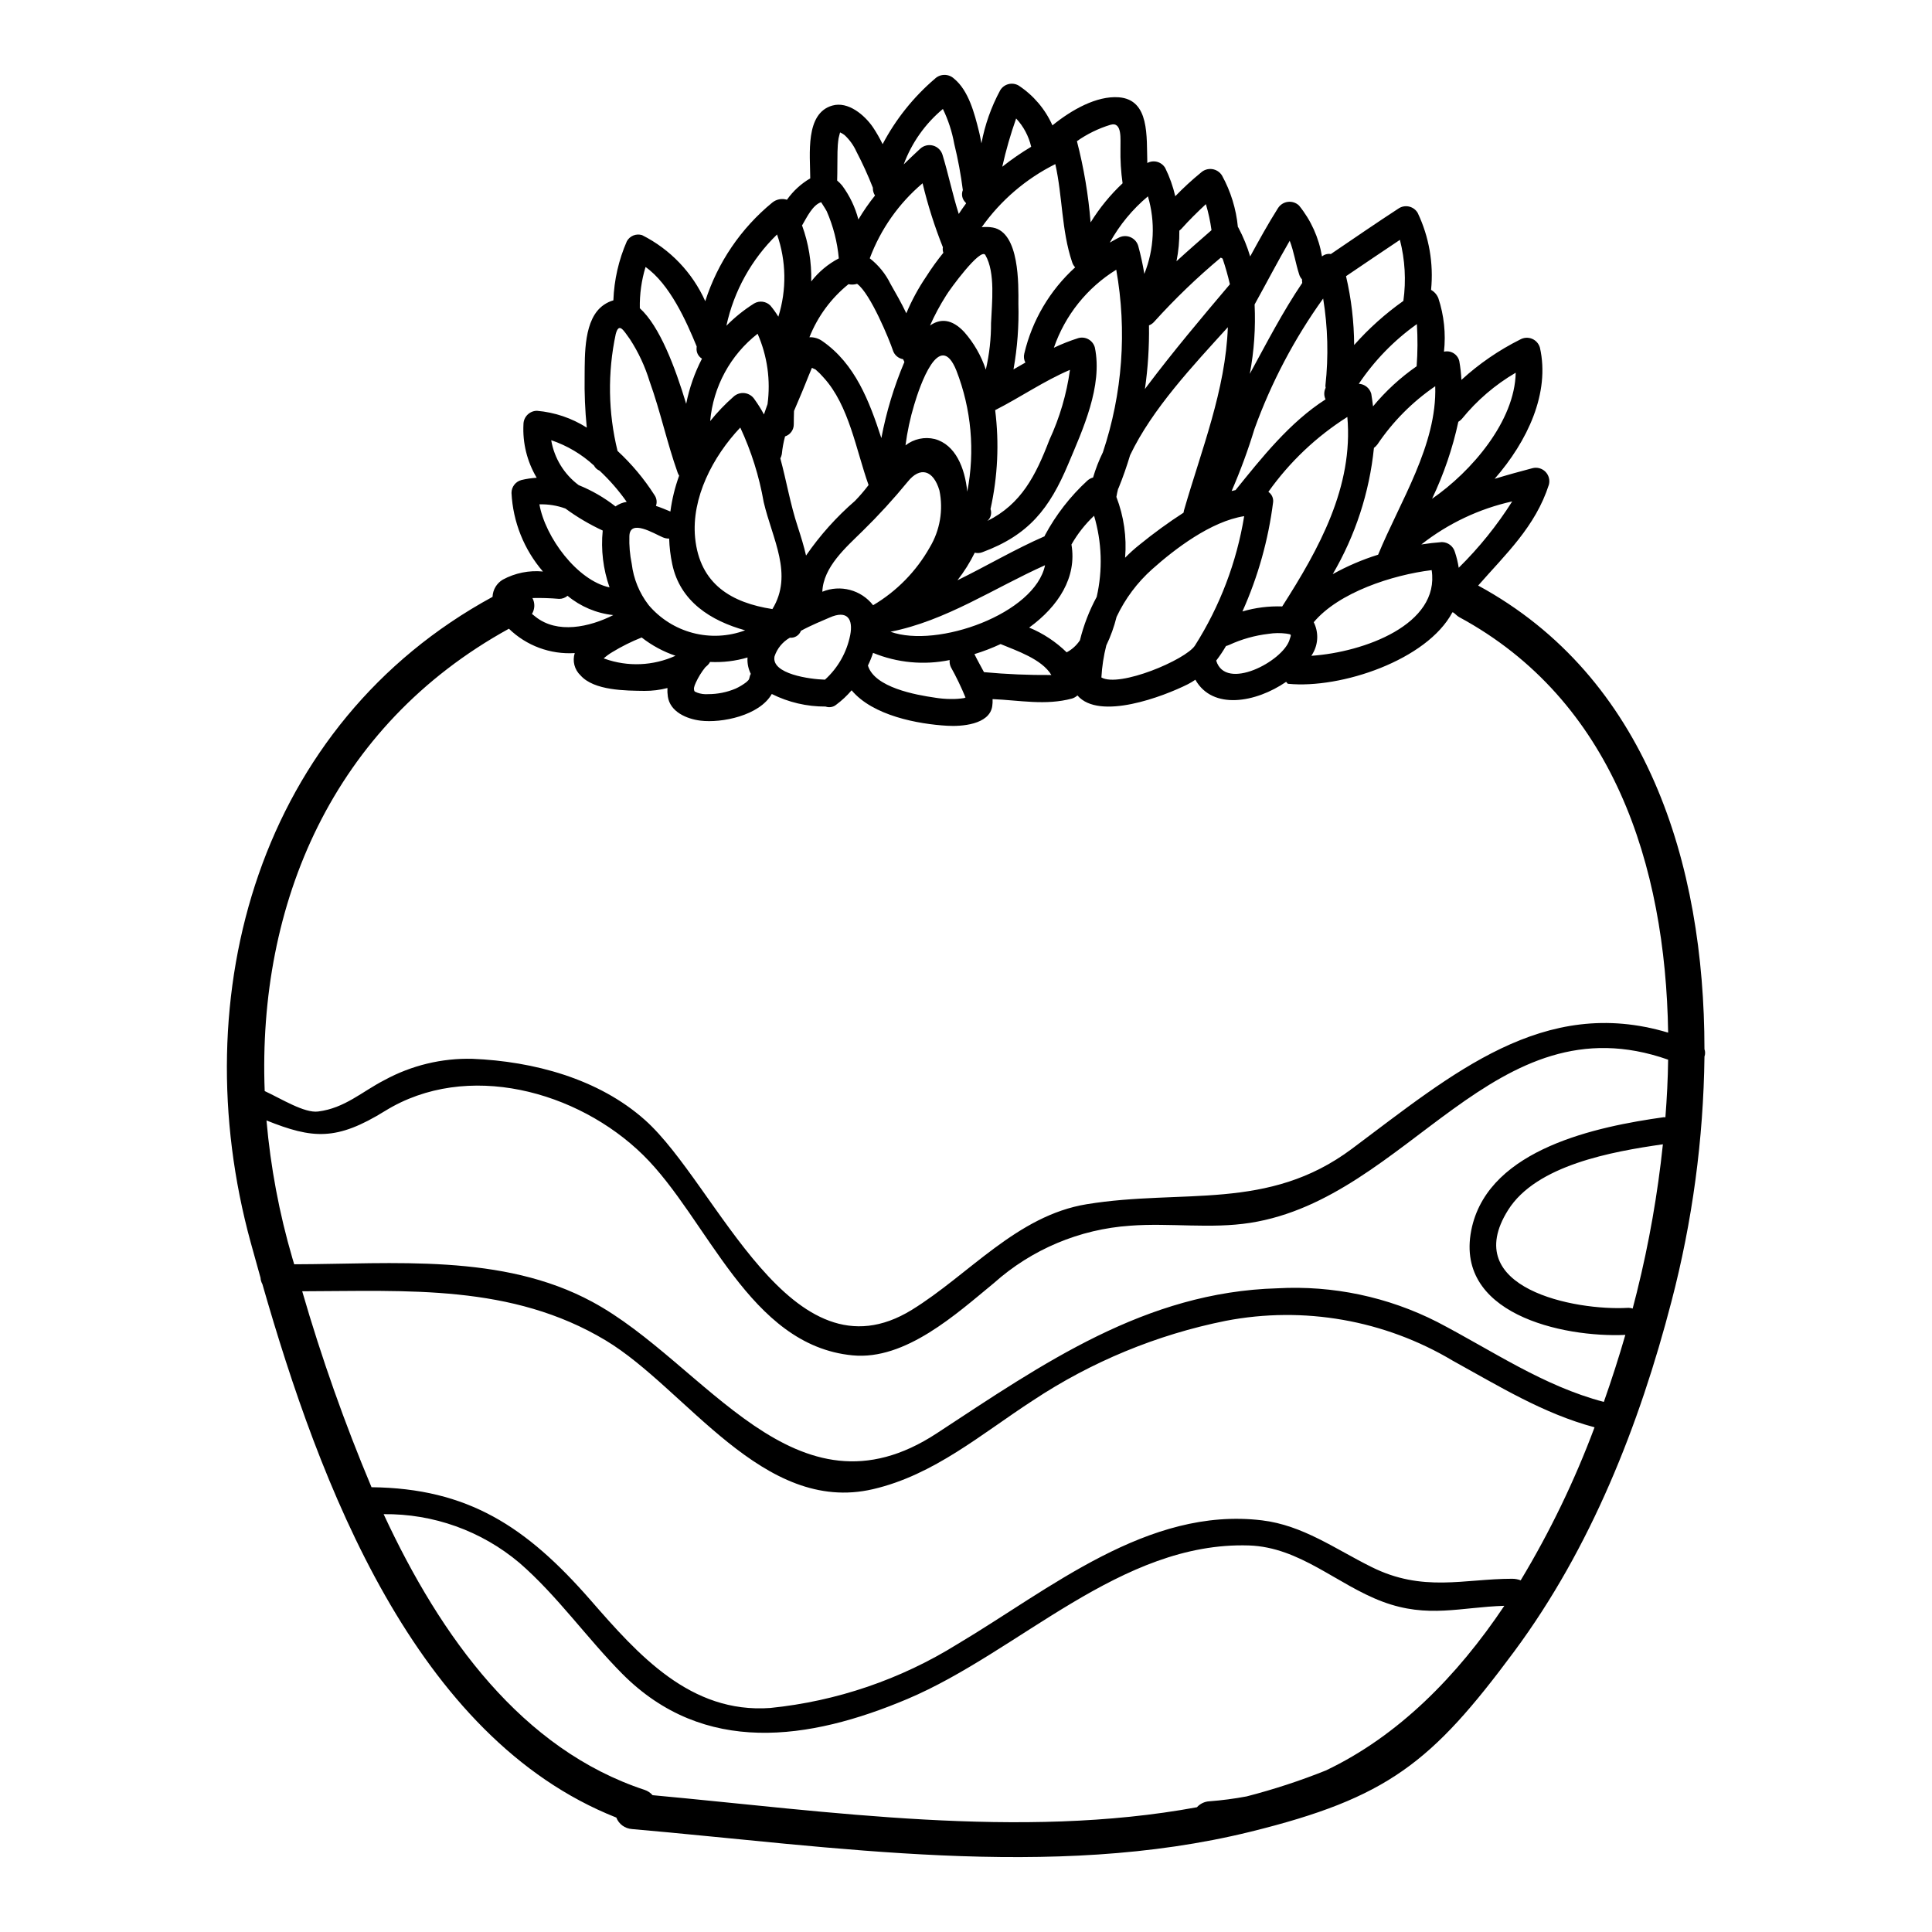 <?xml version="1.0" encoding="UTF-8"?>
<!-- Uploaded to: SVG Repo, www.svgrepo.com, Generator: SVG Repo Mixer Tools -->
<svg fill="#000000" width="800px" height="800px" version="1.1" viewBox="144 144 512 512" xmlns="http://www.w3.org/2000/svg">
 <path d="m595.7 422.04c0.227 0.637 0.227 1.332 0 1.969-0.266 21.891-3.199 43.668-8.734 64.852-8.516 32.801-21.371 65.387-41.672 92.777-21.848 29.48-33.562 38.82-69.848 47.777-52.852 13.047-110.7 3.938-163.99-0.695l-0.004-0.004c-1.844-0.129-3.453-1.312-4.121-3.039-53.414-21.121-78.652-88.559-93.789-141.35l0.004 0.004c-0.297-0.523-0.469-1.109-0.504-1.707-0.891-3.168-1.773-6.297-2.598-9.34-18.051-65.859 2.363-137.52 64.086-171.11v-0.004c0.074-1.883 1.098-3.602 2.723-4.562 3.25-1.758 6.949-2.508 10.629-2.152-5.016-5.82-7.945-13.148-8.328-20.82-0.004-1.605 1.074-3.012 2.629-3.422 1.328-0.32 2.684-0.52 4.047-0.602-2.543-4.273-3.766-9.203-3.508-14.168 0.02-1.969 1.609-3.559 3.578-3.578 4.695 0.402 9.227 1.934 13.203 4.461-0.457-4.543-0.645-9.109-0.57-13.676 0.062-5.606-0.289-15.227 5.117-18.875 0.762-0.527 1.605-0.926 2.5-1.18 0.199-5.402 1.41-10.719 3.578-15.672 0.793-1.418 2.465-2.094 4.019-1.617 7.434 3.734 13.352 9.918 16.754 17.512 3.281-10.238 9.445-19.309 17.754-26.125 1.086-0.891 2.551-1.18 3.894-0.758 1.633-2.309 3.738-4.242 6.176-5.668-0.031-6.371-1.395-17.23 5.848-19.289 4.211-1.203 8.551 2.531 10.738 5.699 0.969 1.449 1.836 2.961 2.594 4.527 3.481-6.613 8.188-12.5 13.871-17.352 1.418-1.344 3.644-1.344 5.066 0 3.859 3.148 5.414 9.246 6.559 13.836 0.285 1.078 0.473 2.215 0.691 3.293v0.004c0.914-4.906 2.59-9.637 4.957-14.031 0.996-1.695 3.172-2.273 4.879-1.297 3.941 2.59 7.062 6.258 8.98 10.566 5.117-4.148 11.715-7.871 17.574-7.441 8.266 0.633 7.344 10.48 7.57 17.418 1.68-0.914 3.781-0.324 4.746 1.324 1.172 2.383 2.066 4.891 2.66 7.481 2.137-2.211 4.398-4.293 6.777-6.238 0.797-0.746 1.891-1.098 2.973-0.957 1.082 0.141 2.047 0.758 2.629 1.684 2.32 4.215 3.754 8.859 4.215 13.648 0.027 0.059 0.094 0.121 0.156 0.219v0.004c1.281 2.426 2.32 4.969 3.102 7.598 2.344-4.305 4.723-8.613 7.344-12.762h0.004c0.574-0.938 1.539-1.562 2.629-1.703 1.09-0.141 2.184 0.215 2.977 0.977 3.164 3.891 5.258 8.539 6.078 13.488 0.648-0.551 1.508-0.781 2.344-0.637 6.019-4.082 12.031-8.23 18.145-12.203v0.004c1.707-0.98 3.883-0.398 4.875 1.297 3.019 6.348 4.246 13.398 3.543 20.395 0.879 0.496 1.562 1.277 1.934 2.215 1.504 4.562 2.012 9.395 1.488 14.168 1.801-0.43 3.613 0.676 4.055 2.473 0.293 1.652 0.484 3.324 0.566 5 4.672-4.273 9.914-7.875 15.578-10.703 0.961-0.539 2.117-0.609 3.137-0.191 1.02 0.422 1.789 1.289 2.09 2.348 2.719 12.027-3.293 24.797-12 34.766 3.422-1.047 6.773-1.969 10.004-2.816 1.23-0.328 2.543 0.027 3.445 0.926 0.898 0.902 1.254 2.215 0.926 3.445-3.578 11.145-11.461 18.398-18.742 26.727 44.648 24.254 59.969 73.672 59.969 122.87zm-10.352 18.051c0.395-5.066 0.664-10.168 0.723-15.266-46.164-16.258-68.738 36.656-110.73 43.238-10.512 1.648-21.254-0.031-31.824 0.758l0.004 0.004c-13.398 0.906-26.113 6.254-36.129 15.199-9.941 8.168-23.43 20.52-37.461 19.156-27.453-2.629-38.281-36.129-55.477-53.07-17.352-17.047-46.73-25.078-68.391-11.711-12.887 7.977-19.188 7.438-31.441 2.531 1.078 12.379 3.379 24.617 6.871 36.543 0.156 0.508 0.316 1.043 0.473 1.574 26.371-0.062 55.105-2.945 78.973 9.941 30.047 16.18 53.703 59.559 91.348 34.828 28.152-18.461 55.227-37.426 90.246-38.406h-0.004c14.664-0.812 29.285 2.269 42.371 8.93 14.594 7.598 28.078 16.969 44.133 21.18 2.121-6.016 4.027-11.969 5.699-17.762-16.496 0.758-46.051-5.539-40.625-28.688 4.91-20.68 33.027-26.504 50.82-29.004 0.164-0.023 0.258 0.039 0.418 0.039zm-7.539 46.227 0.004 0.004c3.195-12.852 5.488-25.906 6.871-39.074-13.492 1.934-33.566 5.512-41.035 17.445-13.047 20.773 17.828 26.695 31.695 25.902 0.449-0.023 0.898 0.043 1.328 0.188 0.383-1.48 0.762-2.965 1.141-4.445zm8.266-68.68c-0.691-44.477-14.688-88.09-55.379-110.1-0.789-0.441-1.363-1.262-1.738-1.262h-0.062c-6.715 12.668-29.574 20.324-43.539 18.934-0.219 0-0.348-0.441-0.535-0.504-7.981 5.477-19.445 7.566-24.035-0.57-0.633 0.43-1.289 0.824-1.969 1.18-6.496 3.262-23.492 9.723-29.289 2.981h0.004c-0.41 0.375-0.895 0.656-1.426 0.82-7.031 1.902-13.965 0.445-21.062 0.156v0.004c0.031 0.625 0 1.25-0.09 1.867-0.73 4.941-8.297 5.414-11.91 5.191-7.758-0.441-19.723-2.66-25.359-9.402-1.203 1.418-2.562 2.691-4.055 3.801-0.789 0.668-1.879 0.859-2.848 0.508-4.945 0.027-9.828-1.113-14.25-3.328-3.262 5.731-13.27 7.758-18.895 7.062-3.609-0.441-8.078-2.309-8.66-6.426l0.004-0.004c-0.109-0.73-0.141-1.477-0.098-2.215-1.984 0.516-4.027 0.77-6.078 0.758-4.875-0.062-13.383-0.031-16.969-4.117v0.004c-1.598-1.516-2.188-3.809-1.523-5.906-6.465 0.402-12.801-1.941-17.445-6.457-46.797 25.758-66.617 73.004-64.719 122.53 4.328 1.996 10.512 5.902 14.168 5.414 7.062-0.887 11.59-5.258 17.574-8.328 7.141-3.891 15.18-5.836 23.305-5.637 16.117 0.664 33.406 5.223 45.754 16.242 19.191 17.16 38.574 70.062 70.707 50.281 15.199-9.371 27.836-24.98 46.359-27.992 25.426-4.144 48 1.969 70.262-14.688 26.676-19.918 50.773-40.688 83.797-30.777zm-39.074 145.15 0.004 0.004c7.758-12.883 14.309-26.457 19.57-40.543-13.613-3.641-25.191-10.832-37.555-17.637-18.09-10.805-39.527-14.566-60.219-10.574-18.219 3.66-35.555 10.824-51.047 21.086-13.711 8.895-26.184 19.758-42.426 23.527-29.199 6.777-49.461-26.598-70.801-39.422-24.973-14.996-52.605-13.082-80.438-13.031 5.113 17.652 11.246 34.988 18.367 51.93 25.586 0.289 41.035 10.449 58.039 29.914 12.633 14.5 26.469 30.109 47.625 28.59 17.613-1.781 34.586-7.57 49.617-16.926 24.473-14.535 50.41-36.449 80.688-32.801 10.832 1.297 19.445 7.602 28.945 12.316 13.672 6.871 24.664 3.168 37.328 3.168h0.004c0.785-0.008 1.566 0.133 2.297 0.418zm-23.492-286.61c10.512-7.25 21.941-20.613 22.168-33.406-5.449 3.184-10.277 7.324-14.254 12.223-0.273 0.309-0.594 0.574-0.949 0.785-1.52 7.047-3.859 13.895-6.965 20.398zm21.254 0.695c-8.785 1.953-17.02 5.856-24.098 11.414 1.871-0.285 3.703-0.504 5.449-0.629 1.605 0.016 3.008 1.082 3.449 2.625 0.457 1.363 0.797 2.762 1.012 4.18 5.383-5.301 10.141-11.203 14.18-17.59zm-2.09 292.68c-11.586 0.348-20.262 3.387-32.23-1.078-12.125-4.527-21.91-14.469-35.465-14.914-34.012-1.074-60.828 28.148-90.527 40.691-26.027 10.984-53.895 15.07-75.52-6.652-9.375-9.445-17.223-20.707-27.262-29.418-10.062-8.488-22.844-13.07-36.004-12.914 15.195 32.738 36.727 62.379 69.184 73.074 0.809 0.273 1.527 0.754 2.09 1.398 46.703 4.305 97.367 11.84 144.26 3.195 0.844-0.941 2.031-1.508 3.293-1.574 3.316-0.25 6.613-0.684 9.879-1.297 7.137-1.84 14.152-4.133 20.996-6.875 19.168-9.121 34.789-24.957 47.297-43.637zm-33.457-278.55c5.762-14.027 15.641-29.066 15.133-44.645v-0.004c-6.035 4.125-11.234 9.359-15.32 15.422-0.262 0.352-0.57 0.66-0.922 0.918-1.195 11.805-4.922 23.219-10.922 33.457 3.816-2.121 7.844-3.848 12.012-5.148zm-17.668 26.789c13.871-0.949 34.07-8.266 31.855-22.703-10.387 1.266-24.637 5.902-31.25 13.805l-0.004-0.004c1.324 2.633 1.23 5.754-0.254 8.297-0.117 0.223-0.273 0.414-0.367 0.602zm27.875-76.727c0.277-3.719 0.297-7.453 0.062-11.176-6.043 4.301-11.254 9.66-15.387 15.82 1.551 0.078 2.875 1.137 3.297 2.629 0.184 1.137 0.348 2.246 0.473 3.352l-0.004 0.004c3.352-4.055 7.238-7.629 11.559-10.629zm-3.516-17.32c0.754-5.398 0.441-10.898-0.918-16.18-4.785 3.203-9.543 6.41-14.281 9.629h0.004c1.398 5.981 2.117 12.098 2.152 18.238 3.883-4.383 8.262-8.305 13.043-11.688zm-32.105 80.965c9.785-15.293 18.895-31.754 17.258-50.215-8.203 5.191-15.312 11.934-20.93 19.852 0.871 0.594 1.355 1.609 1.266 2.66-1.258 10.027-4.004 19.812-8.141 29.035 3.422-1.004 6.984-1.453 10.547-1.332zm11.449-58.574c0.844-7.668 0.645-15.41-0.602-23.023-7.633 10.633-13.758 22.27-18.207 34.578-1.699 5.59-3.719 11.078-6.047 16.434 0.352-0.094 0.695-0.156 1.043-0.25 6.934-8.582 14.379-17.984 23.844-24.035-0.465-0.973-0.453-2.106 0.031-3.07-0.051-0.207-0.074-0.422-0.062-0.633zm-6.144-27.16c-0.047-0.312-0.07-0.629-0.059-0.949-0.379-0.398-0.648-0.891-0.789-1.422-0.891-2.723-1.363-5.953-2.473-8.801-3.199 5.512-6.141 11.176-9.246 16.777-0.031 0.062-0.062 0.098-0.062 0.125h0.004c0.293 6.152-0.133 12.316-1.27 18.367 4.445-8.148 8.715-16.445 13.906-24.109zm-3.387 94.613c0.504-1.551 0.664-1.426-0.828-1.676h0.004c-1.57-0.203-3.16-0.184-4.723 0.062-3.617 0.422-7.144 1.414-10.449 2.945-0.266 0.117-0.543 0.211-0.824 0.281-0.781 1.344-1.648 2.637-2.594 3.867 2.457 8.219 17.621 0.207 19.43-5.492zm-25.043 1.488c6.613-10.434 11.051-22.098 13.043-34.289-8.805 1.363-18.43 8.738-24.352 14.027-3.977 3.539-7.195 7.848-9.465 12.664-0.645 2.609-1.559 5.144-2.723 7.566-0.707 2.781-1.141 5.621-1.301 8.488 4.762 2.742 22.336-4.664 24.809-8.469zm9.258-95.738c-0.531-2.301-1.176-4.574-1.934-6.809-0.164-0.07-0.324-0.156-0.477-0.254-6.266 5.238-12.16 10.91-17.637 16.973-0.375 0.438-0.855 0.773-1.395 0.98 0.086 5.644-0.273 11.289-1.078 16.879 0.16-0.219 0.352-0.473 0.508-0.695 7.031-9.336 14.473-18.172 22.012-27.074zm-12.16 59.887c4.621-16.023 11.02-31.855 11.617-48.512-9.121 10.066-20.047 21.625-25.902 33.914-0.887 2.945-1.871 5.793-3.008 8.582l0.004-0.004c-0.047 0.141-0.113 0.273-0.191 0.395-0.188 0.691-0.316 1.395-0.441 2.086 1.977 5.129 2.769 10.641 2.309 16.117 1.215-1.242 2.504-2.406 3.867-3.484 3.715-3.027 7.594-5.848 11.617-8.449 0.031-0.219 0.074-0.434 0.129-0.645zm7.281-74.227h0.004c-0.32-2.336-0.816-4.641-1.488-6.898-2.281 2.121-4.5 4.305-6.559 6.617-0.148 0.145-0.309 0.285-0.477 0.41 0.035 2.723-0.219 5.438-0.754 8.105 3.035-2.785 6.172-5.512 9.277-8.234zm-17.797 11.586c2.621-6.551 2.957-13.789 0.953-20.551-4.094 3.426-7.519 7.578-10.102 12.254 0.754-0.395 1.516-0.887 2.309-1.266l0.004-0.004c0.961-0.531 2.113-0.594 3.129-0.176 1.016 0.422 1.785 1.277 2.094 2.332 0.668 2.441 1.207 4.914 1.613 7.41zm-5.762-24.008v-0.004c-0.438-3.066-0.625-6.164-0.562-9.262-0.059-2.184 0.57-7.188-2.656-6.238-3.168 0.965-6.16 2.426-8.867 4.328v0.074c1.82 7.039 3.027 14.223 3.609 21.469 2.359-3.812 5.207-7.301 8.477-10.371zm-5.223 71.289c5.203-15.578 6.422-32.215 3.543-48.387-7.734 4.781-13.574 12.086-16.531 20.68 2.102-1.004 4.269-1.859 6.492-2.562 0.914-0.254 1.887-0.133 2.707 0.34 0.82 0.469 1.418 1.246 1.664 2.16 2.121 10.234-3.199 21.719-7.062 30.902-4.941 11.75-10.418 18.777-22.734 23.336-0.645 0.258-1.355 0.301-2.027 0.129-1.277 2.586-2.812 5.039-4.59 7.316 7.754-3.801 15.293-8.266 23.082-11.656 0.039-0.086 0.07-0.176 0.098-0.266 2.91-5.426 6.711-10.32 11.242-14.484 0.434-0.391 0.953-0.676 1.52-0.828 0.672-2.297 1.543-4.531 2.598-6.68zm-1.637 38.312c1.621-7.106 1.383-14.512-0.695-21.496-2.367 2.227-4.391 4.797-5.996 7.625 1.488 8.707-3.484 16.402-11.207 22.008 3.699 1.531 7.074 3.758 9.938 6.559 1.426-0.754 2.633-1.855 3.519-3.199 0.988-4.008 2.477-7.867 4.441-11.496zm-5.711-87.328c-0.379-0.406-0.66-0.895-0.82-1.43-2.82-8.422-2.504-17.352-4.438-25.93-7.777 3.879-14.48 9.621-19.504 16.719 0.992-0.109 1.996-0.078 2.977 0.098 7.086 1.328 6.773 15.227 6.742 20.168 0.168 5.836-0.27 11.672-1.297 17.418l3.148-1.805v-0.004c-0.391-0.738-0.492-1.594-0.281-2.406 2.078-8.793 6.777-16.754 13.473-22.828zm-6.84 45.754c2.738-5.891 4.578-12.152 5.465-18.586-6.902 2.945-13.141 7.281-19.824 10.672v-0.004c1.102 8.746 0.684 17.617-1.234 26.219 0.398 1.121 0.07 2.367-0.82 3.148 8.945-4.461 12.773-11.941 16.414-21.449zm-17.32 61.523h0.004c5.934 0.551 11.895 0.805 17.855 0.758-2.531-4.242-9.305-6.461-13.457-8.203-2.246 1.051-4.562 1.941-6.934 2.664 0.758 1.574 1.676 3.168 2.531 4.781zm12.508-139.23c-0.648-2.805-2.023-5.391-3.988-7.5-1.48 4.188-2.707 8.457-3.676 12.793 2.438-1.934 4.996-3.699 7.664-5.293zm-10.629 46.578c0.191-5.117 1.203-13.207-1.52-17.891-1.234-2.121-9.496 9.184-10.418 10.766v0.004c-1.609 2.527-3.027 5.172-4.242 7.914 2.723-1.898 5.762-1.801 9.055 1.707 2.562 2.906 4.512 6.301 5.731 9.98 0.945-4.094 1.41-8.281 1.383-12.477zm14.316 64.309c-13.648 6.113-26.254 14.727-40.977 17.637 12.434 4.469 38.301-4.777 40.965-17.633zm-20.629-19.5c2.09-10.75 1.09-21.871-2.879-32.078-4.5-11.211-9.723 4.117-11.18 9.055-1.062 3.516-1.836 7.117-2.309 10.766 2.195-1.719 5.059-2.336 7.769-1.676 5.465 1.496 7.969 7.602 8.598 13.934zm-0.316-76.359h0.004c-0.039-0.07-0.07-0.145-0.102-0.223-0.922-0.84-1.227-2.168-0.758-3.324-0.523-4.125-1.285-8.219-2.277-12.254-0.574-3.207-1.586-6.316-3.008-9.246-4.688 3.902-8.27 8.969-10.383 14.691 1.422-1.426 2.914-2.785 4.328-4.117 0.91-0.863 2.203-1.195 3.414-0.875 1.215 0.32 2.176 1.25 2.539 2.449 1.574 5.164 2.66 10.512 4.305 15.672 0.609-0.953 1.273-1.871 1.941-2.789zm-0.539 131.09h0.004c0.121-0.074 0.254-0.125 0.391-0.156-1.137-2.766-2.434-5.465-3.891-8.078-0.27-0.578-0.379-1.223-0.312-1.859-6.805 1.398-13.871 0.738-20.297-1.902-0.375 1.148-0.832 2.269-1.363 3.356 1.738 5.824 12.699 7.789 17.793 8.516l0.004 0.004c1.359 0.223 2.738 0.34 4.117 0.348 1.191 0.027 2.379-0.055 3.559-0.242zm-5.477-118.03c-0.172-0.465-0.215-0.969-0.125-1.457-2.199-5.516-4-11.184-5.383-16.957-6.293 5.316-11.113 12.164-13.996 19.887 2.312 1.805 4.188 4.109 5.477 6.746 1.457 2.531 2.914 5.117 4.211 7.82 1.418-3.387 3.168-6.621 5.227-9.656 1.406-2.215 2.938-4.348 4.59-6.383zm-3.609 78.082c2.723-4.535 3.637-9.926 2.562-15.102-1.613-5.414-5.117-6.426-8.418-2.277v-0.004c-3.738 4.562-7.723 8.918-11.938 13.043-4.367 4.305-10.418 9.5-10.672 16.086v0.004c4.781-1.961 10.281-0.5 13.457 3.578 6.262-3.707 11.438-8.992 15.008-15.328zm-6.715-49.141c-0.125-0.219-0.219-0.477-0.348-0.727v-0.004c-1.293-0.215-2.348-1.148-2.723-2.406-0.824-2.5-5.902-15.008-9.465-17.57-0.738 0.234-1.527 0.266-2.281 0.094-4.606 3.715-8.172 8.559-10.355 14.059 1.234-0.047 2.449 0.32 3.453 1.043 8.66 6.019 12.414 15.867 15.609 25.684 1.312-6.922 3.359-13.688 6.109-20.172zm-7.789-44.113c-0.367-0.551-0.562-1.199-0.566-1.863v-0.199c-1.281-3.273-2.742-6.477-4.371-9.594-0.746-1.652-1.816-3.137-3.148-4.371-0.363-0.277-0.758-0.512-1.18-0.695-0.098 0.445-0.352 1.266-0.395 1.574-0.176 1.184-0.27 2.379-0.285 3.578-0.062 2.535 0 5.066-0.09 7.602 0.48 0.402 0.922 0.848 1.324 1.328 1.996 2.695 3.461 5.75 4.305 8.996 1.316-2.219 2.789-4.344 4.406-6.356zm-5.285 80.906c1.277-1.316 2.473-2.715 3.578-4.18-3.293-9.184-5.16-21.09-11.906-28.465-0.66-0.773-1.379-1.492-2.152-2.152-0.395-0.156-0.699-0.32-0.953-0.445-0.633 1.457-1.203 2.945-1.801 4.402-0.953 2.41-1.996 4.723-2.949 7.031-0.031 1.18-0.062 2.344-0.062 3.516v-0.004c0.027 1.469-0.914 2.777-2.309 3.231-0.418 1.535-0.703 3.102-0.855 4.684-0.074 0.398-0.207 0.781-0.395 1.141 1.613 5.984 2.66 12.203 4.594 18.051 0.887 2.754 1.676 5.285 2.215 7.695h0.004c3.695-5.367 8.062-10.238 12.992-14.504zm-1.301 35.652c0.859-4.367-0.789-6.805-5.512-4.684-1.801 0.789-4.75 1.969-7.535 3.484h0.004c-0.457 1.203-1.66 1.957-2.945 1.832-1.914 1.09-3.359 2.848-4.055 4.941-0.949 4.656 9.406 6.082 13.363 6.176 3.43-3.098 5.769-7.219 6.676-11.75zm-3.008-99.898c-0.391-4.305-1.473-8.516-3.199-12.477-0.316-0.633-1.484-2.363-1.484-2.41-2.277 0.727-3.863 4.148-4.977 6.016l-0.094 0.098v0.004c1.742 4.762 2.57 9.812 2.441 14.879 1.973-2.535 4.465-4.621 7.312-6.109zm-16.023 15.453c2.234-7.113 2.109-14.754-0.344-21.789-6.762 6.566-11.434 14.98-13.426 24.191 2.215-2.242 4.676-4.223 7.344-5.902 1.402-0.828 3.188-0.594 4.328 0.57 0.77 0.926 1.469 1.902 2.098 2.93zm-1.574 77.484c5.606-9.219 0-18.5-2.309-28.34-1.191-6.832-3.277-13.477-6.207-19.762-7.281 7.695-12.988 18.652-11.969 29.199 1.227 12.438 9.809 17.25 20.477 18.902zm-1.301-54.273 0.004-0.004c0.859-6.348-0.051-12.816-2.629-18.684-7.219 5.641-11.77 14.023-12.57 23.148 1.871-2.328 3.938-4.488 6.176-6.457 0.801-0.746 1.891-1.098 2.973-0.957 1.082 0.141 2.047 0.758 2.629 1.684 0.914 1.262 1.738 2.586 2.473 3.961 0.309-0.922 0.625-1.824 0.941-2.695zm-4.777 72.422h0.004c0.055-0.348 0.172-0.68 0.344-0.98-0.617-1.238-0.922-2.609-0.883-3.992 0-0.125 0.031-0.219 0.031-0.348-3.227 0.953-6.586 1.352-9.945 1.184-0.16 0.316-0.375 0.605-0.633 0.852-0.223 0.223-0.445 0.395-0.633 0.57-1 1.246-1.84 2.606-2.504 4.055-0.504 1.109-0.598 1.613-0.395 2.215v0.004c0.086 0.117 0.195 0.215 0.32 0.285-0.352-0.254 0.395 0.156 0.441 0.156 0.93 0.34 1.922 0.473 2.91 0.395 2.492 0.004 4.957-0.492 7.25-1.457 1.027-0.469 1.992-1.051 2.887-1.738 0.598-0.57 0.566-0.539 0.66-0.758 0.016-0.039 0.035-0.07 0.062-0.098 0.008-0.121 0.035-0.238 0.078-0.352zm-26.766-19.25 0.004-0.004c3.055 3.625 7.156 6.219 11.738 7.426 4.586 1.207 9.434 0.969 13.875-0.688-9.023-2.5-17.223-7.598-19.312-17.508v0.004c-0.477-2.242-0.75-4.519-0.824-6.812-0.566 0.016-1.129-0.09-1.648-0.312-2.344-0.984-8.805-5.039-8.895-0.289-0.078 2.453 0.133 4.91 0.629 7.312 0.477 3.953 2.008 7.707 4.438 10.859zm14.168-65.262 0.004-0.004c-0.965-0.582-1.516-1.66-1.426-2.781 0-0.156 0.031-0.32 0.031-0.445-2.723-6.648-7.125-16.531-13.555-21.059-1.078 3.539-1.586 7.227-1.516 10.926 5.254 4.723 9.371 15.672 12.285 25.332 0.828-4.172 2.238-8.203 4.195-11.98zm-6.051 31 0.004-0.004c-0.16-0.246-0.293-0.508-0.391-0.785-2.82-7.945-4.562-16.207-7.41-24.129h-0.004c-1.203-3.969-2.961-7.75-5.223-11.23-1.738-2.41-2.914-4.562-3.769-1.367-2.184 10.227-2.019 20.816 0.477 30.969 3.746 3.461 7.035 7.391 9.785 11.688 0.594 0.84 0.738 1.914 0.395 2.883 1.328 0.441 2.625 0.98 3.828 1.488v-0.004c0.426-3.246 1.207-6.441 2.328-9.52zm-0.957 47.738c-3.242-1.098-6.269-2.734-8.965-4.844-2.711 1.074-5.328 2.379-7.82 3.898-0.797 0.477-1.551 1.027-2.246 1.645 0.098 0.02 0.191 0.055 0.281 0.094 6.117 2.18 12.84 1.895 18.75-0.793zm-15.902-39.578c0.879-0.633 1.898-1.043 2.973-1.203-2.106-2.996-4.516-5.766-7.188-8.266-0.641-0.266-1.168-0.75-1.484-1.363-3.266-3.008-7.129-5.297-11.336-6.715 0.805 4.758 3.414 9.02 7.281 11.906 3.5 1.414 6.781 3.312 9.754 5.641zm-1.574 21.469v-0.004c-1.699-4.828-2.316-9.973-1.809-15.07-3.481-1.609-6.793-3.562-9.883-5.832-2.207-0.805-4.551-1.184-6.898-1.109 1.551 8.719 10.004 20.18 18.617 22.012zm-19.68 7.727c5.824 4.688 14.375 2.785 20.672-0.395-4.457-0.473-8.676-2.254-12.125-5.117-0.613 0.535-1.402 0.824-2.215 0.82-2.356-0.203-4.723-0.277-7.086-0.223 0.707 1.328 0.66 2.93-0.125 4.211 0.355 0.293 0.668 0.543 0.879 0.699z"/>
</svg>